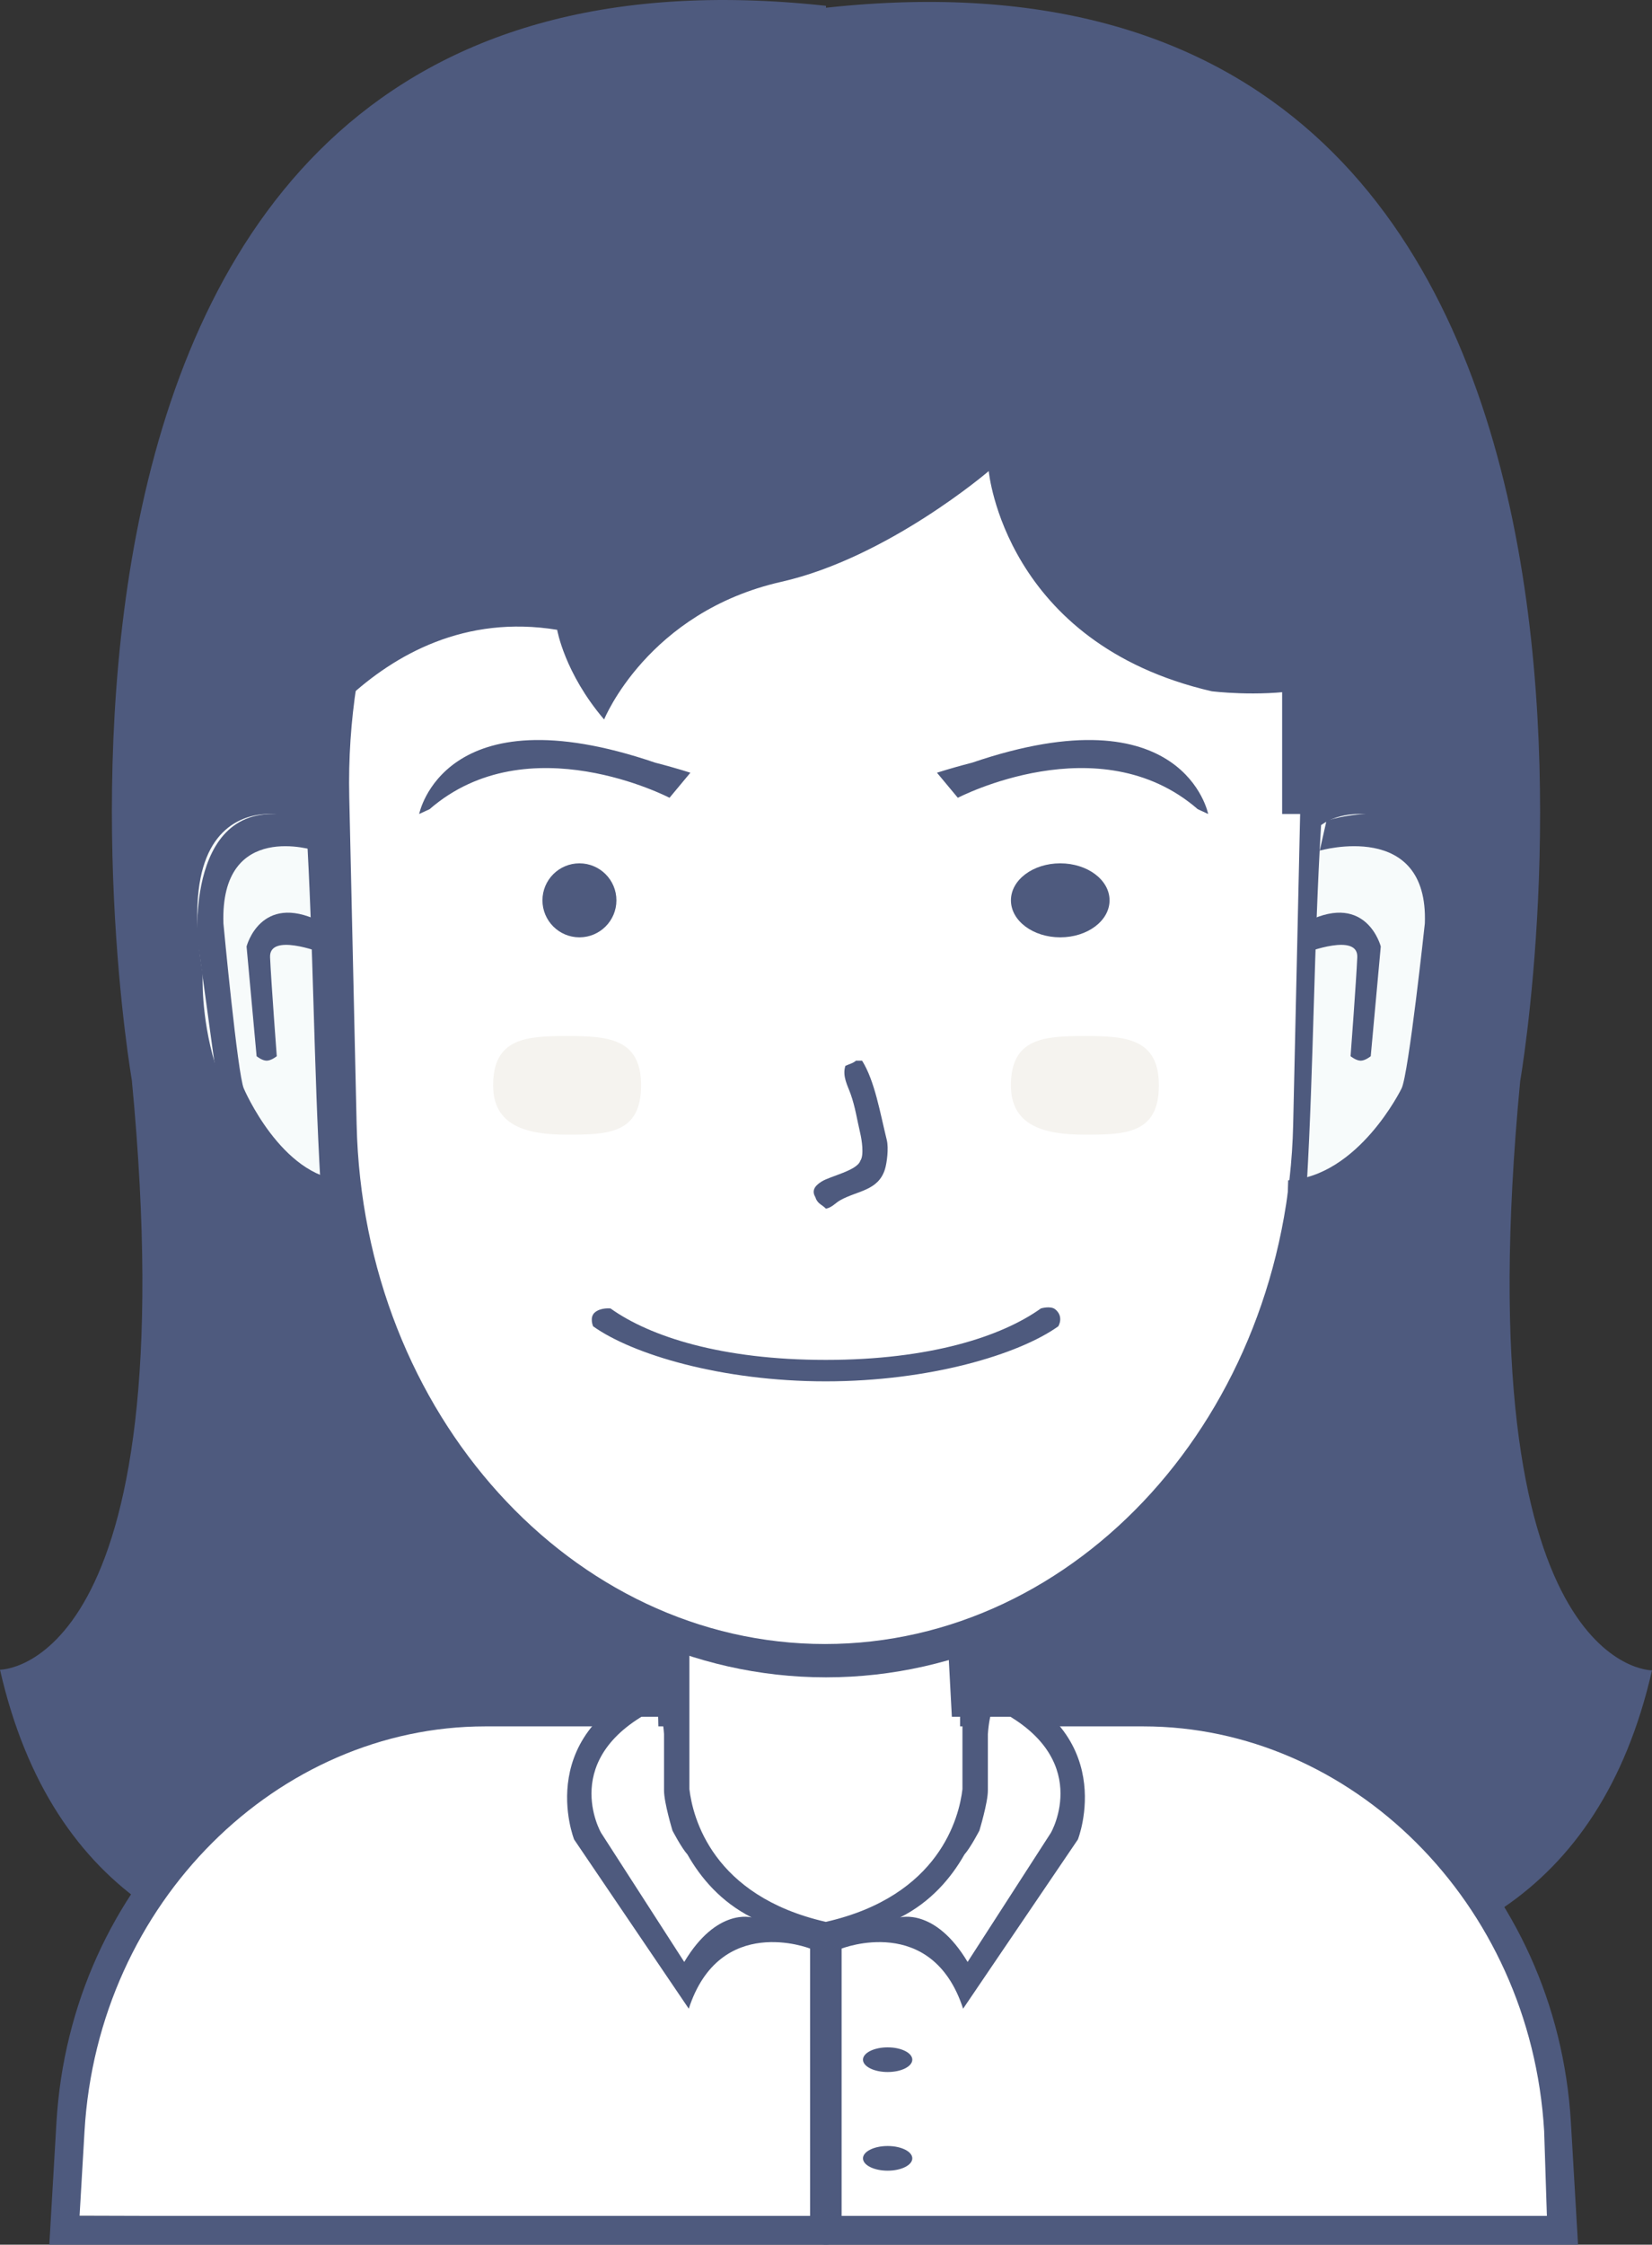 <svg width="67" height="91" viewBox="0 0 67 91" fill="none" xmlns="http://www.w3.org/2000/svg">
<rect x="0" y="0" width="67" height="91" fill="#333333" stroke="none"/>
<path d="M67 67.716C62.741 86.367 40.942 79.063 33.5 75.964V75.944C26.058 79.045 4.259 86.355 0 67.69C0 67.69 7.639 67.773 5.346 43.784C5.346 43.784 -2.93 -3.736 33.5 0.236V0.314C69.93 -3.655 61.654 43.829 61.654 43.829C59.361 67.799 67 67.716 67 67.716Z" fill="#4E5A7E"/>
<path d="M3.025 89.825C3.025 89.825 1.646 71.323 19.303 69.597H27.219V66C27.219 66 32.788 68.359 38.426 66.263L38.604 69.597H47.855C47.855 69.597 63.696 70.21 62.976 90L3.025 89.825Z" fill="white"/>
<path fill-rule="evenodd" clip-rule="evenodd" d="M62.895 91H3.159H2L2.289 86.048C2.854 76.379 10.454 69 19.151 69H25.131C24.743 69.322 24.459 69.655 24.254 69.988H19.679C11.297 69.988 3.972 77.09 3.428 86.397L3.227 89.833H62.737L62.626 86.397C62.081 77.09 54.757 69.988 46.374 69.988H41.795C41.62 69.658 41.371 69.324 41.023 69H46.849C55.546 69 63.146 76.379 63.711 86.048L64 91H62.895ZM39.251 69.988H38.938V69H39.286C39.265 69.257 39.252 69.58 39.251 69.988ZM26.651 69H27.024V69.988H26.702C26.697 69.568 26.678 69.246 26.651 69Z" fill="#4E5A7E"/>
<path d="M36 83C36.552 83 37 83.224 37 83.5C37 83.776 36.552 84 36 84C35.448 84 35 83.776 35 83.5C35 83.224 35.448 83 36 83Z" fill="#4E5A7E"/>
<path d="M36 87C36.552 87 37 87.224 37 87.5C37 87.776 36.552 88 36 88C35.448 88 35 87.776 35 87.5C35 87.224 35.448 87 36 87Z" fill="#4E5A7E"/>
<path fill-rule="evenodd" clip-rule="evenodd" d="M43.715 74.574L39.061 81.433C37.795 77.552 34.133 78.996 34.133 78.996V90.459C34.133 90.758 33.847 91 33.494 91C33.142 91 32.855 90.758 32.855 90.459V78.996C32.826 78.984 29.193 77.568 27.934 81.433L23.285 74.574C23.285 74.574 21.486 70.052 26.931 68.076C26.931 66.104 26.931 66 26.931 66H27.96C27.96 66 27.96 69.77 27.96 72.533C28.093 73.657 28.875 76.862 33.494 77.913C38.118 76.862 38.902 73.657 39.034 72.533C39.034 69.77 39.034 66 39.034 66H40.065C40.065 66 40.065 66.104 40.065 68.076C45.515 70.052 43.715 74.574 43.715 74.574ZM27.88 75.181C27.631 74.903 27.274 74.213 27.274 74.213C27.274 74.213 26.931 73.083 26.931 72.588C26.931 71.974 26.931 71.167 26.931 70.299C26.853 69.267 26.657 69.249 26.657 69.249C22.595 71.228 24.378 74.303 24.378 74.303L27.751 79.538C29.069 77.331 30.486 77.733 30.486 77.733C29.234 77.102 28.414 76.123 27.88 75.181ZM40.339 69.249C40.339 69.249 40.142 69.267 40.065 70.299C40.065 71.167 40.065 71.974 40.065 72.588C40.065 73.083 39.721 74.213 39.721 74.213C39.721 74.213 39.363 74.903 39.115 75.181C38.581 76.123 37.759 77.102 36.506 77.733C36.506 77.733 37.925 77.331 39.243 79.538L42.62 74.303C42.62 74.303 44.406 71.228 40.339 69.249Z" fill="#4E5A7E"/>
<path d="M33.5 9C44.553 9 53.277 19.535 52.993 32.194L52.692 45.648C52.425 57.573 43.835 67 33.5 67C23.165 67 14.575 57.573 14.308 45.648L14.007 32.194C13.723 19.535 22.447 9 33.5 9Z" fill="white"/>
<path fill-rule="evenodd" clip-rule="evenodd" d="M53.993 31.994L53.676 45.911C53.395 58.248 44.365 68 33.5 68C22.635 68 13.605 58.248 13.324 45.911L13.007 31.994C12.709 18.899 21.88 8 33.5 8C45.12 8 54.291 18.899 53.993 31.994ZM33.456 9.441C22.518 9.441 13.885 19.833 14.165 32.318L14.464 45.588C14.728 57.351 23.228 66.649 33.456 66.649C43.683 66.649 52.183 57.351 52.447 45.588L52.745 32.318C53.026 19.833 44.393 9.441 33.456 9.441Z" fill="#4E5A7E"/>
<path d="M42.921 53.769C41.319 54.912 37.699 56 33.488 56C29.276 56 25.657 54.912 24.055 53.769C24.055 53.769 23.891 53.399 24.131 53.201C24.376 53 24.76 53.044 24.76 53.044C26.361 54.188 29.275 55.131 33.488 55.131C37.701 55.131 40.615 54.188 42.216 53.044C42.216 53.044 42.607 52.924 42.798 53.081C43.164 53.381 42.921 53.769 42.921 53.769Z" fill="#4E5A7E"/>
<path d="M23.5 35C24.328 35 25 35.672 25 36.5C25 37.328 24.328 38 23.5 38C22.672 38 22 37.328 22 36.5C22 35.672 22.672 35 23.5 35Z" fill="#4E5A7E"/>
<path d="M43 35C44.105 35 45 35.672 45 36.5C45 37.328 44.105 38 43 38C41.895 38 41 37.328 41 36.5C41 35.672 41.895 35 43 35Z" fill="#4E5A7E"/>
<path d="M23 42C24.657 42 26 42.096 26 44C26 45.963 24.657 46 23 46C21.343 46 20 45.642 20 44C20 42.081 21.343 42 23 42Z" fill="#F5F3EF"/>
<path d="M44 42C45.657 42 47 42.096 47 44C47 45.963 45.657 46 44 46C42.343 46 41 45.642 41 44C41 42.081 42.343 42 44 42Z" fill="#F5F3EF"/>
<path d="M38 31.326L38.523 31.954L38.847 32.343C38.847 32.343 44.589 29.346 48.575 32.803L49 33C49 33 48.018 27.989 39.423 30.92C38.969 31.036 38.496 31.17 38 31.326Z" fill="#4E5A7E"/>
<path d="M28 31.326L27.477 31.954L27.153 32.343C27.153 32.343 21.411 29.346 17.425 32.803L17 33C17 33 17.982 27.989 26.577 30.92C27.031 31.036 27.504 31.17 28 31.326Z" fill="#4E5A7E"/>
<path d="M52 24H56V33H52V24Z" fill="#4E5A7E"/>
<path d="M11.208 32C11.208 32 15.117 24.31 22.597 25.533C22.597 25.533 22.893 27.285 24.501 29.168C24.501 29.168 26.262 24.813 31.692 23.586C36.005 22.611 40.1 19.098 40.1 19.098C40.1 19.098 40.737 26.08 49.142 28.024C49.142 28.024 56.507 28.955 55.972 24.797C55.438 20.639 51.351 2.541 31.781 5.281C12.211 8.021 7.615 15.282 11.034 31.818" fill="#4E5A7E"/>
<path d="M12.421 33.451C12.419 33.451 12.202 33.272 11.793 33.138C11.588 33.072 11.334 33.017 11.044 33.003C10.971 33 10.897 32.999 10.821 33.001C10.744 33.004 10.666 33.009 10.587 33.018C10.429 33.035 10.265 33.067 10.1 33.116C9.441 33.312 8.768 33.79 8.373 34.776C8.175 35.269 8.044 35.889 8.009 36.665C8.001 36.859 7.998 37.063 8.002 37.277C8.005 37.491 8.016 37.715 8.033 37.95C8.067 38.419 8.129 38.931 8.221 39.489C8.219 39.489 8.135 41.175 8.717 43.113C9.263 45.008 10.576 47.335 13 48C12.721 43.188 12.713 38.285 12.421 33.451Z" fill="#F7FBFB"/>
<path d="M12.792 34.485C12.792 34.485 8.925 33.212 9.061 37.436C9.061 37.436 9.637 43.561 9.887 44.126C9.887 44.126 11.405 47.692 13.912 47.85L13.942 49C13.942 49 9.537 48.4 8.687 43.005L8.015 38.105C8.015 38.105 7.494 31.619 12.551 33.269L12.792 34.485Z" fill="#4E5A7E"/>
<path d="M11.225 42.819C11.225 42.819 11.004 43 10.814 43C10.625 43 10.407 42.819 10.407 42.819L10 38.371C10 38.371 10.561 36.18 12.944 37.338L13 38.61C13 38.61 10.91 37.806 10.953 38.807C10.995 39.771 11.225 42.819 11.225 42.819Z" fill="#4E5A7E"/>
<path d="M53.579 33.451C53.581 33.451 53.798 33.272 54.208 33.138C54.412 33.072 54.666 33.017 54.956 33.003C55.029 33 55.103 32.999 55.179 33.001C55.256 33.004 55.334 33.009 55.413 33.018C55.571 33.035 55.735 33.067 55.9 33.116C56.559 33.312 57.232 33.79 57.627 34.776C57.825 35.269 57.956 35.889 57.991 36.665C57.999 36.859 58.002 37.063 57.998 37.277C57.995 37.491 57.984 37.715 57.967 37.95C57.933 38.419 57.871 38.931 57.779 39.489C57.781 39.489 57.865 41.175 57.283 43.113C56.737 45.008 55.424 47.335 53 48C53.279 43.188 53.287 38.285 53.579 33.451Z" fill="#F7FBFB"/>
<path d="M53.524 34.485C53.524 34.485 57.942 33.212 57.787 37.436C57.787 37.436 57.129 43.561 56.843 44.126C56.843 44.126 55.108 47.692 52.244 47.85L52.209 49C52.209 49 57.243 48.4 58.215 43.005L58.983 38.105C58.983 38.105 59.578 31.619 53.799 33.269L53.524 34.485Z" fill="#4E5A7E"/>
<path d="M54.775 42.819C54.775 42.819 54.996 43 55.186 43C55.375 43 55.593 42.819 55.593 42.819L56 38.371C56 38.371 55.439 36.18 53.056 37.338L53 38.61C53 38.61 55.09 37.806 55.047 38.807C55.005 39.771 54.775 42.819 54.775 42.819Z" fill="#4E5A7E"/>
<path fill-rule="evenodd" clip-rule="evenodd" d="M34.714 43C34.797 43 34.88 43 34.964 43C35.481 43.831 35.691 45.107 35.964 46.211C36.049 46.554 35.967 47.152 35.893 47.394C35.622 48.281 34.771 48.265 34.07 48.662C33.882 48.769 33.742 48.953 33.498 49C33.34 48.835 33.148 48.802 33.07 48.535C32.877 48.221 33.126 48.025 33.32 47.901C33.673 47.678 34.762 47.457 34.892 47.056C35.053 46.839 34.946 46.187 34.892 45.958C34.754 45.371 34.687 44.881 34.499 44.352C34.374 44.001 34.155 43.63 34.285 43.211C34.392 43.157 34.625 43.094 34.714 43Z" fill="#4E5A7E"/>
</svg>

